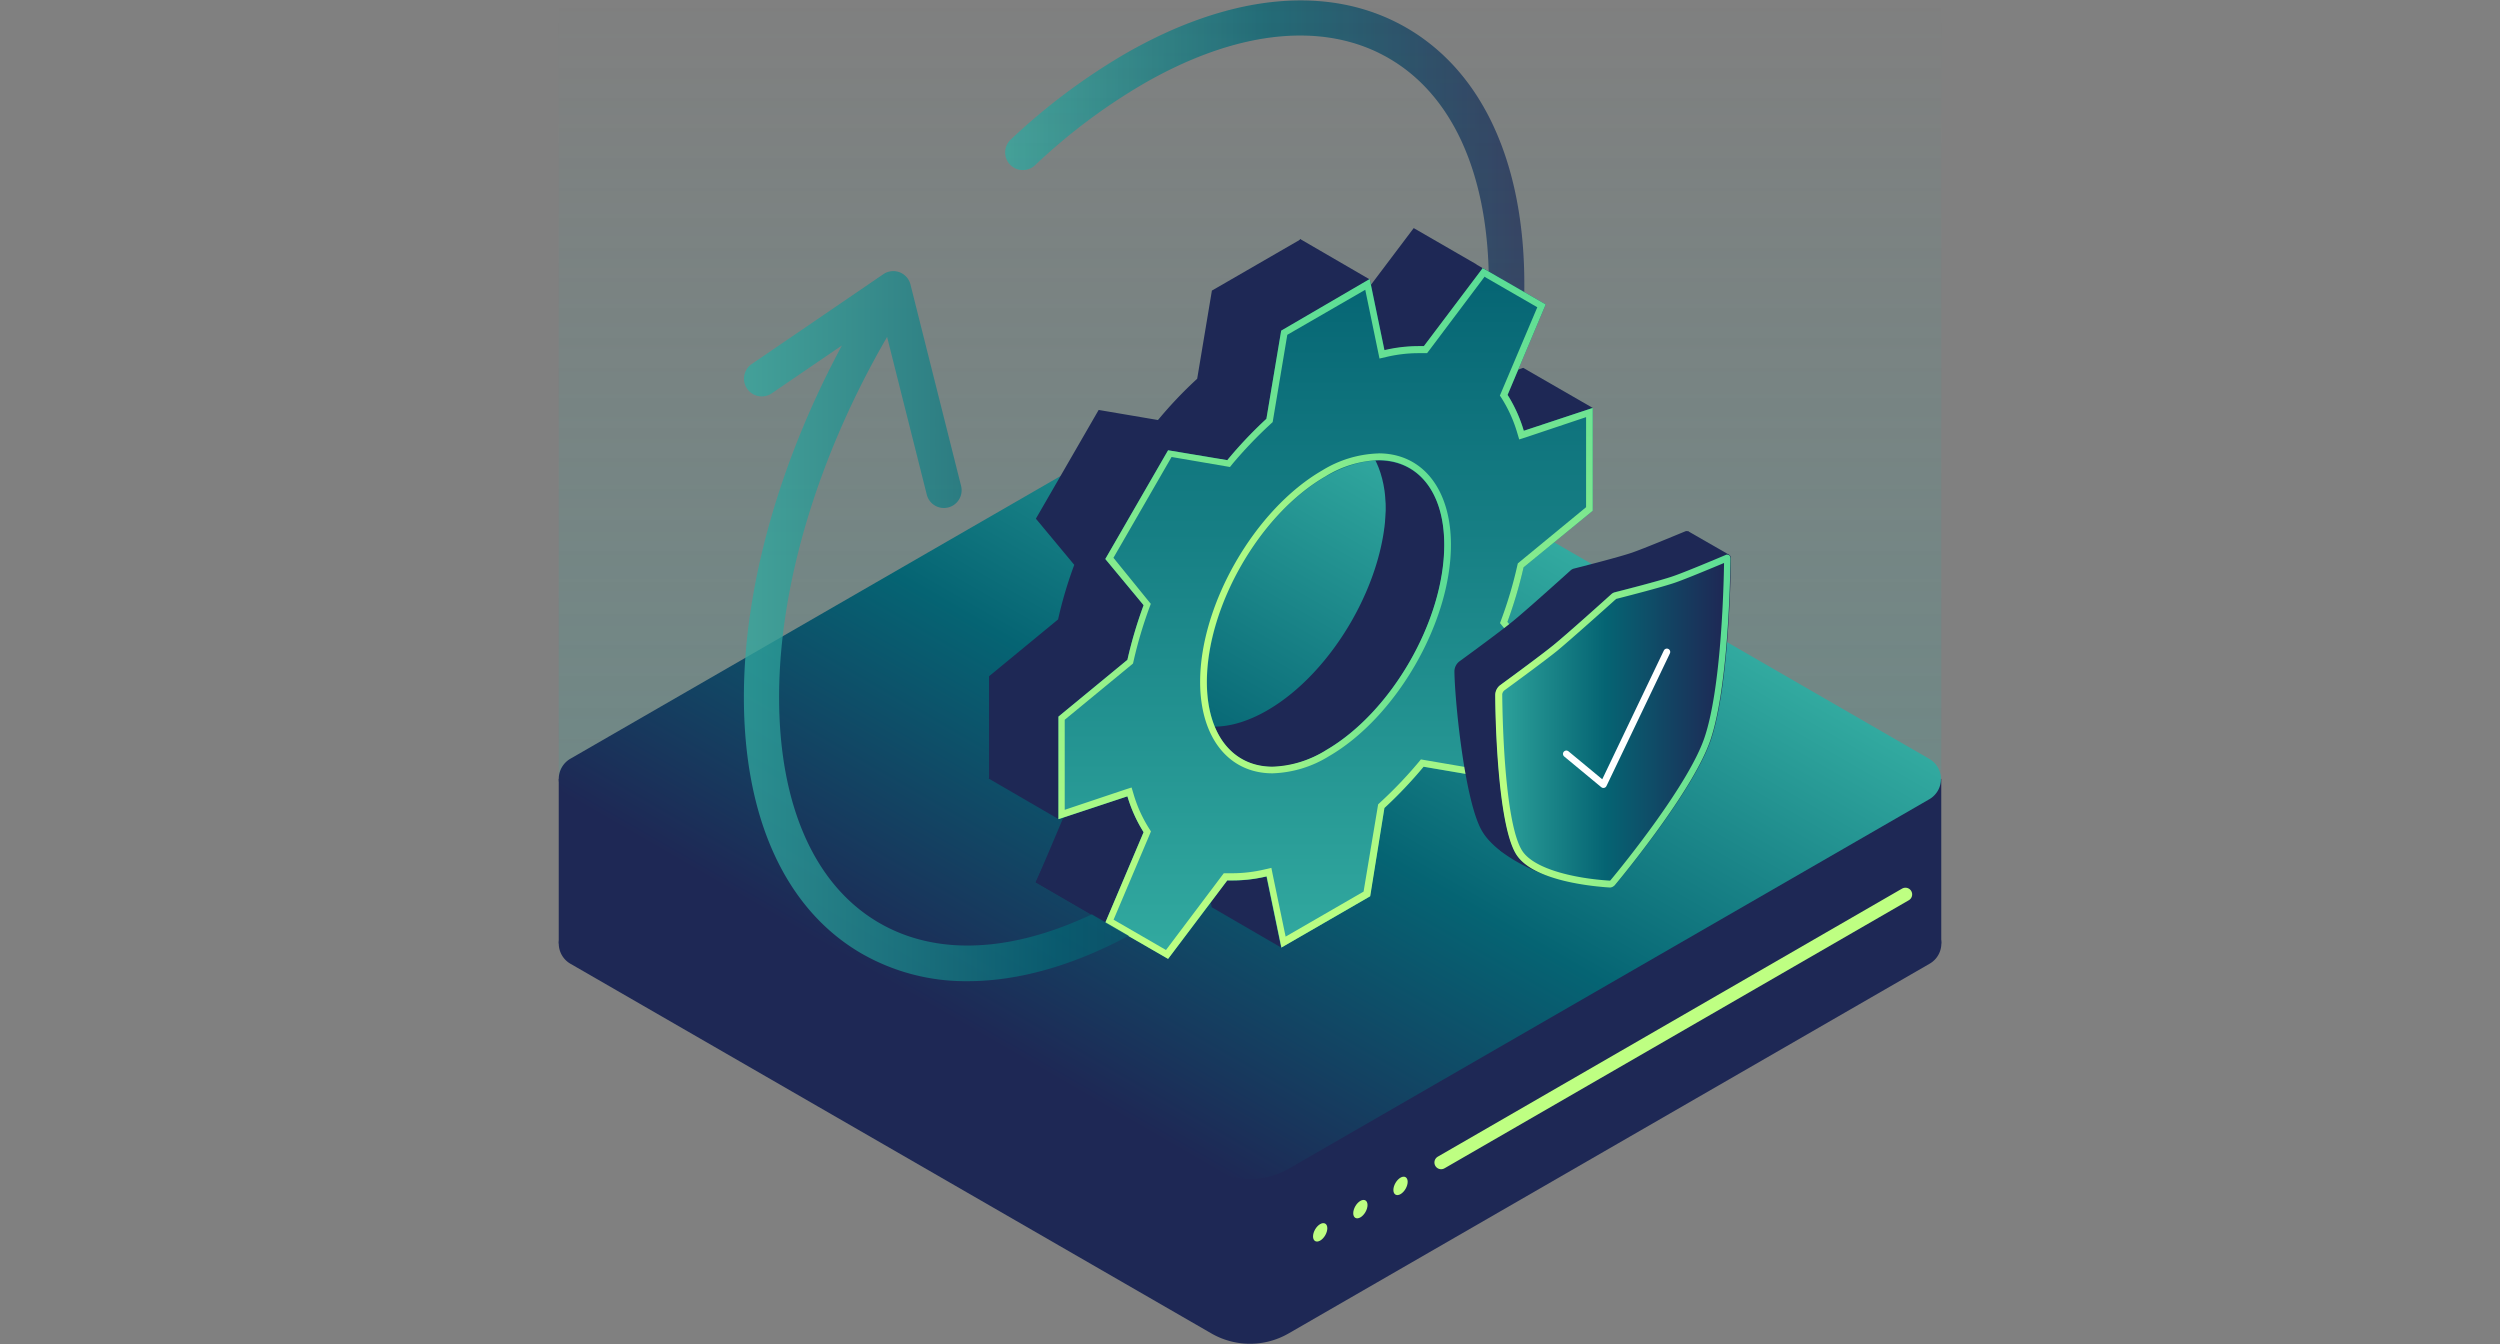 <svg xmlns="http://www.w3.org/2000/svg" xmlns:xlink="http://www.w3.org/1999/xlink" viewBox="0 0 372 200"><rect x="0" y="0" width="372" height="200" fill="#808080" stroke="none"/><defs><linearGradient id="a" x1="149.56" y1="39.87" x2="226.82" y2="39.87" gradientUnits="userSpaceOnUse"><stop offset="0" stop-color="#30a89e"/><stop offset="0" stop-color="#32aaa0"/><stop offset="0.5" stop-color="#056473"/><stop offset="1" stop-color="#1e2855"/></linearGradient><linearGradient id="b" x1="186" x2="186" y2="115.8" gradientUnits="userSpaceOnUse"><stop offset="0" stop-color="#32aaa0" stop-opacity="0"/><stop offset="0.61" stop-color="#32aaa0" stop-opacity="0.62"/><stop offset="1" stop-color="#32aaa0"/></linearGradient><linearGradient id="c" x1="212.58" y1="69.86" x2="159.42" y2="161.94" xlink:href="#a"/><linearGradient id="d" x1="197.24" y1="142.64" x2="197.24" y2="39.91" gradientUnits="userSpaceOnUse"><stop offset="0" stop-color="#32aaa0"/><stop offset="1" stop-color="#056473"/></linearGradient><linearGradient id="e" x1="197.24" y1="142.64" x2="197.24" y2="39.91" gradientUnits="userSpaceOnUse"><stop offset="0" stop-color="#beff82"/><stop offset="1" stop-color="#5adc96"/></linearGradient><linearGradient id="f" x1="178.58" y1="91.28" x2="215.9" y2="91.28" xlink:href="#e"/><clipPath id="g"><path d="M97.66,31.68V159.56H218.52V31.68ZM212.9,120.44l-39.09,22.2-19.45-11.3L212.9,82.8Z" style="fill:none"/></clipPath><linearGradient id="h" x1="110.66" y1="93.16" x2="204.31" y2="93.16" xlink:href="#a"/><linearGradient id="i" x1="-316.45" y1="-1620.39" x2="-276.02" y2="-1620.39" gradientTransform="matrix(0.87, -0.5, 0, 1.15, 496.59, 1833.02)" xlink:href="#a"/><linearGradient id="j" x1="222.53" y1="107.27" x2="257.54" y2="107.27" xlink:href="#e"/></defs><title>illustration_vServer_managed</title><g style="opacity:0.75"><path d="M217.3,79.74a2.46,2.46,0,0,1-.92-.17,2.63,2.63,0,0,1-1.55-3.39,158,158,0,0,0,4.71-16,77.79,77.79,0,0,0,2-17.92c0-16.12-5.29-28.05-14.92-33.61S184,4.46,170.06,12.52A87.91,87.91,0,0,0,154,24.6a2.63,2.63,0,1,1-3.6-3.84A93.56,93.56,0,0,1,167.42,8c15.66-9,30.52-10.42,41.84-3.88s17.56,20.09,17.56,38.17a82.64,82.64,0,0,1-2.15,19.13A162.48,162.48,0,0,1,219.77,78,2.64,2.64,0,0,1,217.3,79.74Z" style="fill:url(#a)"/></g><rect x="83.14" width="205.72" height="115.8" style="opacity:0.2;fill:url(#b)"/><rect x="255.04" y="115.9" width="33.82" height="24.5" style="fill:#1e2855"/><rect x="83.14" y="115.9" width="33.82" height="24.5" style="fill:#1e2855"/><path d="M287.13,143.4l-95.36,55a11.5,11.5,0,0,1-11.54,0l-95.36-55a3.47,3.47,0,0,1,0-6L184.27,80a3.45,3.45,0,0,1,3.46,0l99.4,57.38A3.47,3.47,0,0,1,287.13,143.4Z" style="fill:#1e2855"/><path d="M287.13,118.9l-95.36,55a11.55,11.55,0,0,1-11.54,0l-95.36-55a3.47,3.47,0,0,1,0-6l95.36-55a11.55,11.55,0,0,1,11.54,0l95.36,55.05A3.47,3.47,0,0,1,287.13,118.9Z" style="fill:url(#c)"/><line x1="283.53" y1="133.09" x2="214.44" y2="172.98" style="fill:none;stroke:#beff82;stroke-linecap:round;stroke-miterlimit:10;stroke-width:2px"/><ellipse cx="196.44" cy="183.37" rx="1.5" ry="0.87" transform="translate(-60.58 261.81) rotate(-60)" style="fill:#beff82"/><ellipse cx="202.42" cy="179.92" rx="1.5" ry="0.87" transform="translate(-54.6 265.26) rotate(-60)" style="fill:#beff82"/><ellipse cx="208.4" cy="176.46" rx="1.5" ry="0.87" transform="translate(-48.62 268.71) rotate(-60)" style="fill:#beff82"/><path d="M226.66,54.74,221.57,62,202.8,56.06l1-14.49-10.33-6-46.35,80.28,10.33,6,3.4-5-6.76,14.43,10.33,6,18.06-12.47L180.31,135l10.33,6L237,60.7Zm-38.1,51.85c-9.76,5.63-17.66,1.07-17.66-10.19s7.9-25,17.66-30.6,17.66-1.06,17.66,10.2S198.31,101,188.56,106.59Z" style="fill:#1e2855"/><path d="M226.66,70V54.74l-10.27,3.4A20.93,20.93,0,0,0,214,52.8l5.71-13.46-9.35-5.4-8.8,11.67a21.39,21.39,0,0,0-5.83.59l-2.19-10.59-13.21,7.63-2.19,13.12a61.91,61.91,0,0,0-5.83,6.14L163.48,61l-9.34,16.18,5.71,6.87a62.43,62.43,0,0,0-2.41,8.12l-10.27,8.46v15.26l10.27-3.4a20.9,20.9,0,0,0,2.41,5.34l-5.71,13.46,9.34,5.39L172.29,125a21,21,0,0,0,5.83-.58L180.31,135l13.21-7.63,2.19-13.12a64.38,64.38,0,0,0,5.83-6.15l8.8,1.51,9.35-16.18L214,86.58a63.68,63.68,0,0,0,2.41-8.13Zm-38.1,35.71c-9.76,5.63-17.66,1.07-17.66-10.2s7.9-25,17.66-30.59,17.66-1.07,17.66,10.2S198.31,100.08,188.56,105.71Zm35-64.12-7.26-4.19s-5.76,9-5.73,9.13,0,11.53,0,11.53l10.08-2.87Z" style="fill:#1e2855"/><path d="M237,76V60.7l-10.26,3.4a21.44,21.44,0,0,0-2.41-5.34L230,45.3l-9.34-5.39-8.8,11.67a21,21,0,0,0-5.83.58l-2.19-10.59L190.64,49.2l-2.2,13.12a63.06,63.06,0,0,0-5.82,6.15L173.81,67l-9.34,16.18,5.7,6.87a65.34,65.34,0,0,0-2.41,8.13l-10.26,8.45v15.26l10.26-3.4a21.44,21.44,0,0,0,2.41,5.34l-5.7,13.46,9.34,5.39L182.62,131a21,21,0,0,0,5.82-.58l2.2,10.59,13.21-7.63L206,120.23a65.47,65.47,0,0,0,5.83-6.14l8.8,1.5L230,99.41l-5.7-6.87a65.71,65.71,0,0,0,2.41-8.12Zm-39.74,35.71c-9.75,5.63-17.66,1.07-17.66-10.2s7.91-25,17.66-30.59,17.66-1.07,17.66,10.2S207,106,197.24,111.67Z" style="fill:url(#d)"/><path d="M220.94,41.21l7.81,4.51-5.36,12.65-.21.49.29.44a20.48,20.48,0,0,1,2.29,5.09l.3,1,1-.32,8.95-3v13.4l-9.9,8.15-.26.22-.08.34a62,62,0,0,1-2.37,8l-.2.54.37.45,5.26,6.33-8.65,15L212,113.1l-.57-.1-.37.45a63.58,63.58,0,0,1-5.74,6l-.25.23-.06.34-2.11,12.65-11.6,6.7-1.92-9.23-.2-1-1,.23a21.12,21.12,0,0,1-4.74.57h-.82l-.52,0-.32.42-8.28,11-7.8-4.51,5.36-12.65.2-.49-.28-.44a20.14,20.14,0,0,1-2.3-5.09l-.3-1-1,.32-8.95,3v-13.4l9.9-8.15.26-.22.08-.34a63.61,63.61,0,0,1,2.37-8l.2-.54-.37-.45L165.68,83l8.65-15,8.12,1.39.57.1.36-.45a64.8,64.8,0,0,1,5.74-6l.25-.23.06-.34,2.12-12.65,11.6-6.7,1.91,9.23.21,1,1-.23a21,21,0,0,1,4.73-.57c.28,0,.55,0,.82,0l.53,0,.32-.42,8.27-11m-.27-1.3-8.8,11.67c-.29,0-.58,0-.87,0a21.93,21.93,0,0,0-5,.6l-2.19-10.59L190.64,49.2l-2.2,13.12a63.06,63.06,0,0,0-5.82,6.15L173.81,67l-9.34,16.18,5.7,6.87a65.34,65.34,0,0,0-2.41,8.13l-10.26,8.45v15.26l10.26-3.4a21.44,21.44,0,0,0,2.41,5.34l-5.7,13.46,9.34,5.39L182.62,131c.28,0,.57,0,.86,0a21.93,21.93,0,0,0,5-.6l2.2,10.59,13.21-7.63L206,120.23a65.47,65.47,0,0,0,5.83-6.14l8.8,1.5L230,99.41l-5.7-6.87a65.71,65.71,0,0,0,2.41-8.12L237,76V60.7l-10.26,3.4a21.44,21.44,0,0,0-2.41-5.34L230,45.3l-9.34-5.39Z" style="fill:url(#e)"/><path d="M205.13,68.47c5.8,0,9.77,4.62,9.77,12.61,0,11.26-7.9,25-17.66,30.59a16,16,0,0,1-7.89,2.41c-5.79,0-9.77-4.62-9.77-12.61,0-11.26,7.91-25,17.66-30.59a16,16,0,0,1,7.89-2.41m0-1h0A16.92,16.92,0,0,0,196.74,70c-10,5.79-18.16,19.9-18.16,31.46,0,8.27,4.23,13.61,10.77,13.61a16.89,16.89,0,0,0,8.39-2.54c10-5.79,18.16-19.9,18.16-31.46,0-8.27-4.22-13.61-10.77-13.61Z" style="fill:url(#f)"/><path d="M95.69,5.63V163.74h162V5.63Z" style="fill:none"/><g style="clip-path:url(#g)"><path d="M203.18,102.05a2.62,2.62,0,0,0-3.67.65c-9.37,13.41-20.47,24-32.09,30.76-14,8.06-26.95,9.44-36.57,3.88s-14.92-17.49-14.92-33.61c0-16.7,5.82-35.94,16.07-53.59l5.9,23.45a2.63,2.63,0,0,0,2.55,2,3,3,0,0,0,.65-.08,2.64,2.64,0,0,0,1.91-3.2l-7.54-30a2.63,2.63,0,0,0-4-1.53L111.85,54.17a2.63,2.63,0,0,0,3,4.35l10.43-7.12c-9.34,17.36-14.59,36-14.59,52.33,0,18.08,6.23,31.64,17.55,38.18A31.1,31.1,0,0,0,144,146c8.06,0,16.94-2.66,26.09-7.95,12.28-7.09,24-18.26,33.77-32.3A2.64,2.64,0,0,0,203.18,102.05Z" style="opacity:0.75;fill:url(#h)"/></g><polygon points="257.28 82.54 251.2 79.05 249.52 86.5 252.43 85.4 256.18 83.83 257.28 82.54" style="fill:#1e2855"/><polygon points="223.2 126.56 227.84 129.14 229.3 128.03 224.36 125.45 223.2 126.56" style="fill:#1e2855"/><path d="M242.83,82.24c-2,.68-7.5,2.08-8.68,2.38a1.17,1.17,0,0,0-.45.26c-1.18,1.06-6.66,6-8.67,7.63-1.71,1.39-6.13,4.64-7.89,5.92a1.91,1.91,0,0,0-.72,1.38c0,3.77,1.44,19.11,4.05,23.75,2.4,4.26,10.25,7.24,12.34,7.36a1.09,1.09,0,0,0,.8-.46c2.09-2.53,12.44-16.8,14.84-23.83,2.61-7.65,2.94-23.22,3-27,0-.49-.3-.73-.72-.55C249,79.79,244.54,81.65,242.83,82.24Z" style="fill:#1e2855"/><path d="M248.94,85.73c-2,.69-7.5,2.09-8.68,2.39a1.24,1.24,0,0,0-.45.26c-1.17,1.06-6.66,6-8.67,7.63-1.71,1.39-6.13,4.64-7.88,5.92a1.87,1.87,0,0,0-.73,1.38c0,3.77.38,19,3,23.59,2.4,4.26,12,5,14.12,5.14a1.06,1.06,0,0,0,.8-.46c2.09-2.52,11.72-14.42,14.12-21.45,2.61-7.65,2.94-23.22,3-27,0-.49-.3-.73-.72-.55C255.07,83.29,250.65,85.15,248.94,85.73Z" style="fill:url(#i)"/><path d="M256.54,83.76c-.07,4.28-.48,18.89-2.93,26.05-2.35,6.89-12,18.82-13.94,21.14l-.09.09c-5.08-.3-11.53-1.69-13.19-4.63-2-3.47-2.76-14.21-2.86-23.11a.93.93,0,0,1,.32-.57c1.81-1.32,6.2-4.54,7.92-5.94,2-1.66,7.62-6.68,8.71-7.67l0,0c1.57-.4,6.75-1.73,8.74-2.41,1.55-.53,5.21-2.06,7.28-2.92m.54-1.27a.69.69,0,0,0-.26.06c-1.75.74-6.17,2.6-7.88,3.18-2,.69-7.5,2.09-8.68,2.39a1.24,1.24,0,0,0-.45.26c-1.17,1.06-6.66,6-8.67,7.63-1.71,1.39-6.13,4.64-7.88,5.92a1.87,1.87,0,0,0-.73,1.38c0,3.77.38,19,3,23.59,2.4,4.26,12,5,14.12,5.14h0a1.13,1.13,0,0,0,.77-.47c2.09-2.52,11.72-14.42,14.12-21.45,2.61-7.65,2.94-23.22,3-27,0-.38-.18-.61-.46-.61Z" style="fill:url(#j)"/><polyline points="248.03 97.01 238.59 116.75 238.59 116.75 233.07 112.18" style="fill:none;stroke:#fff;stroke-linecap:round;stroke-linejoin:round"/></svg>